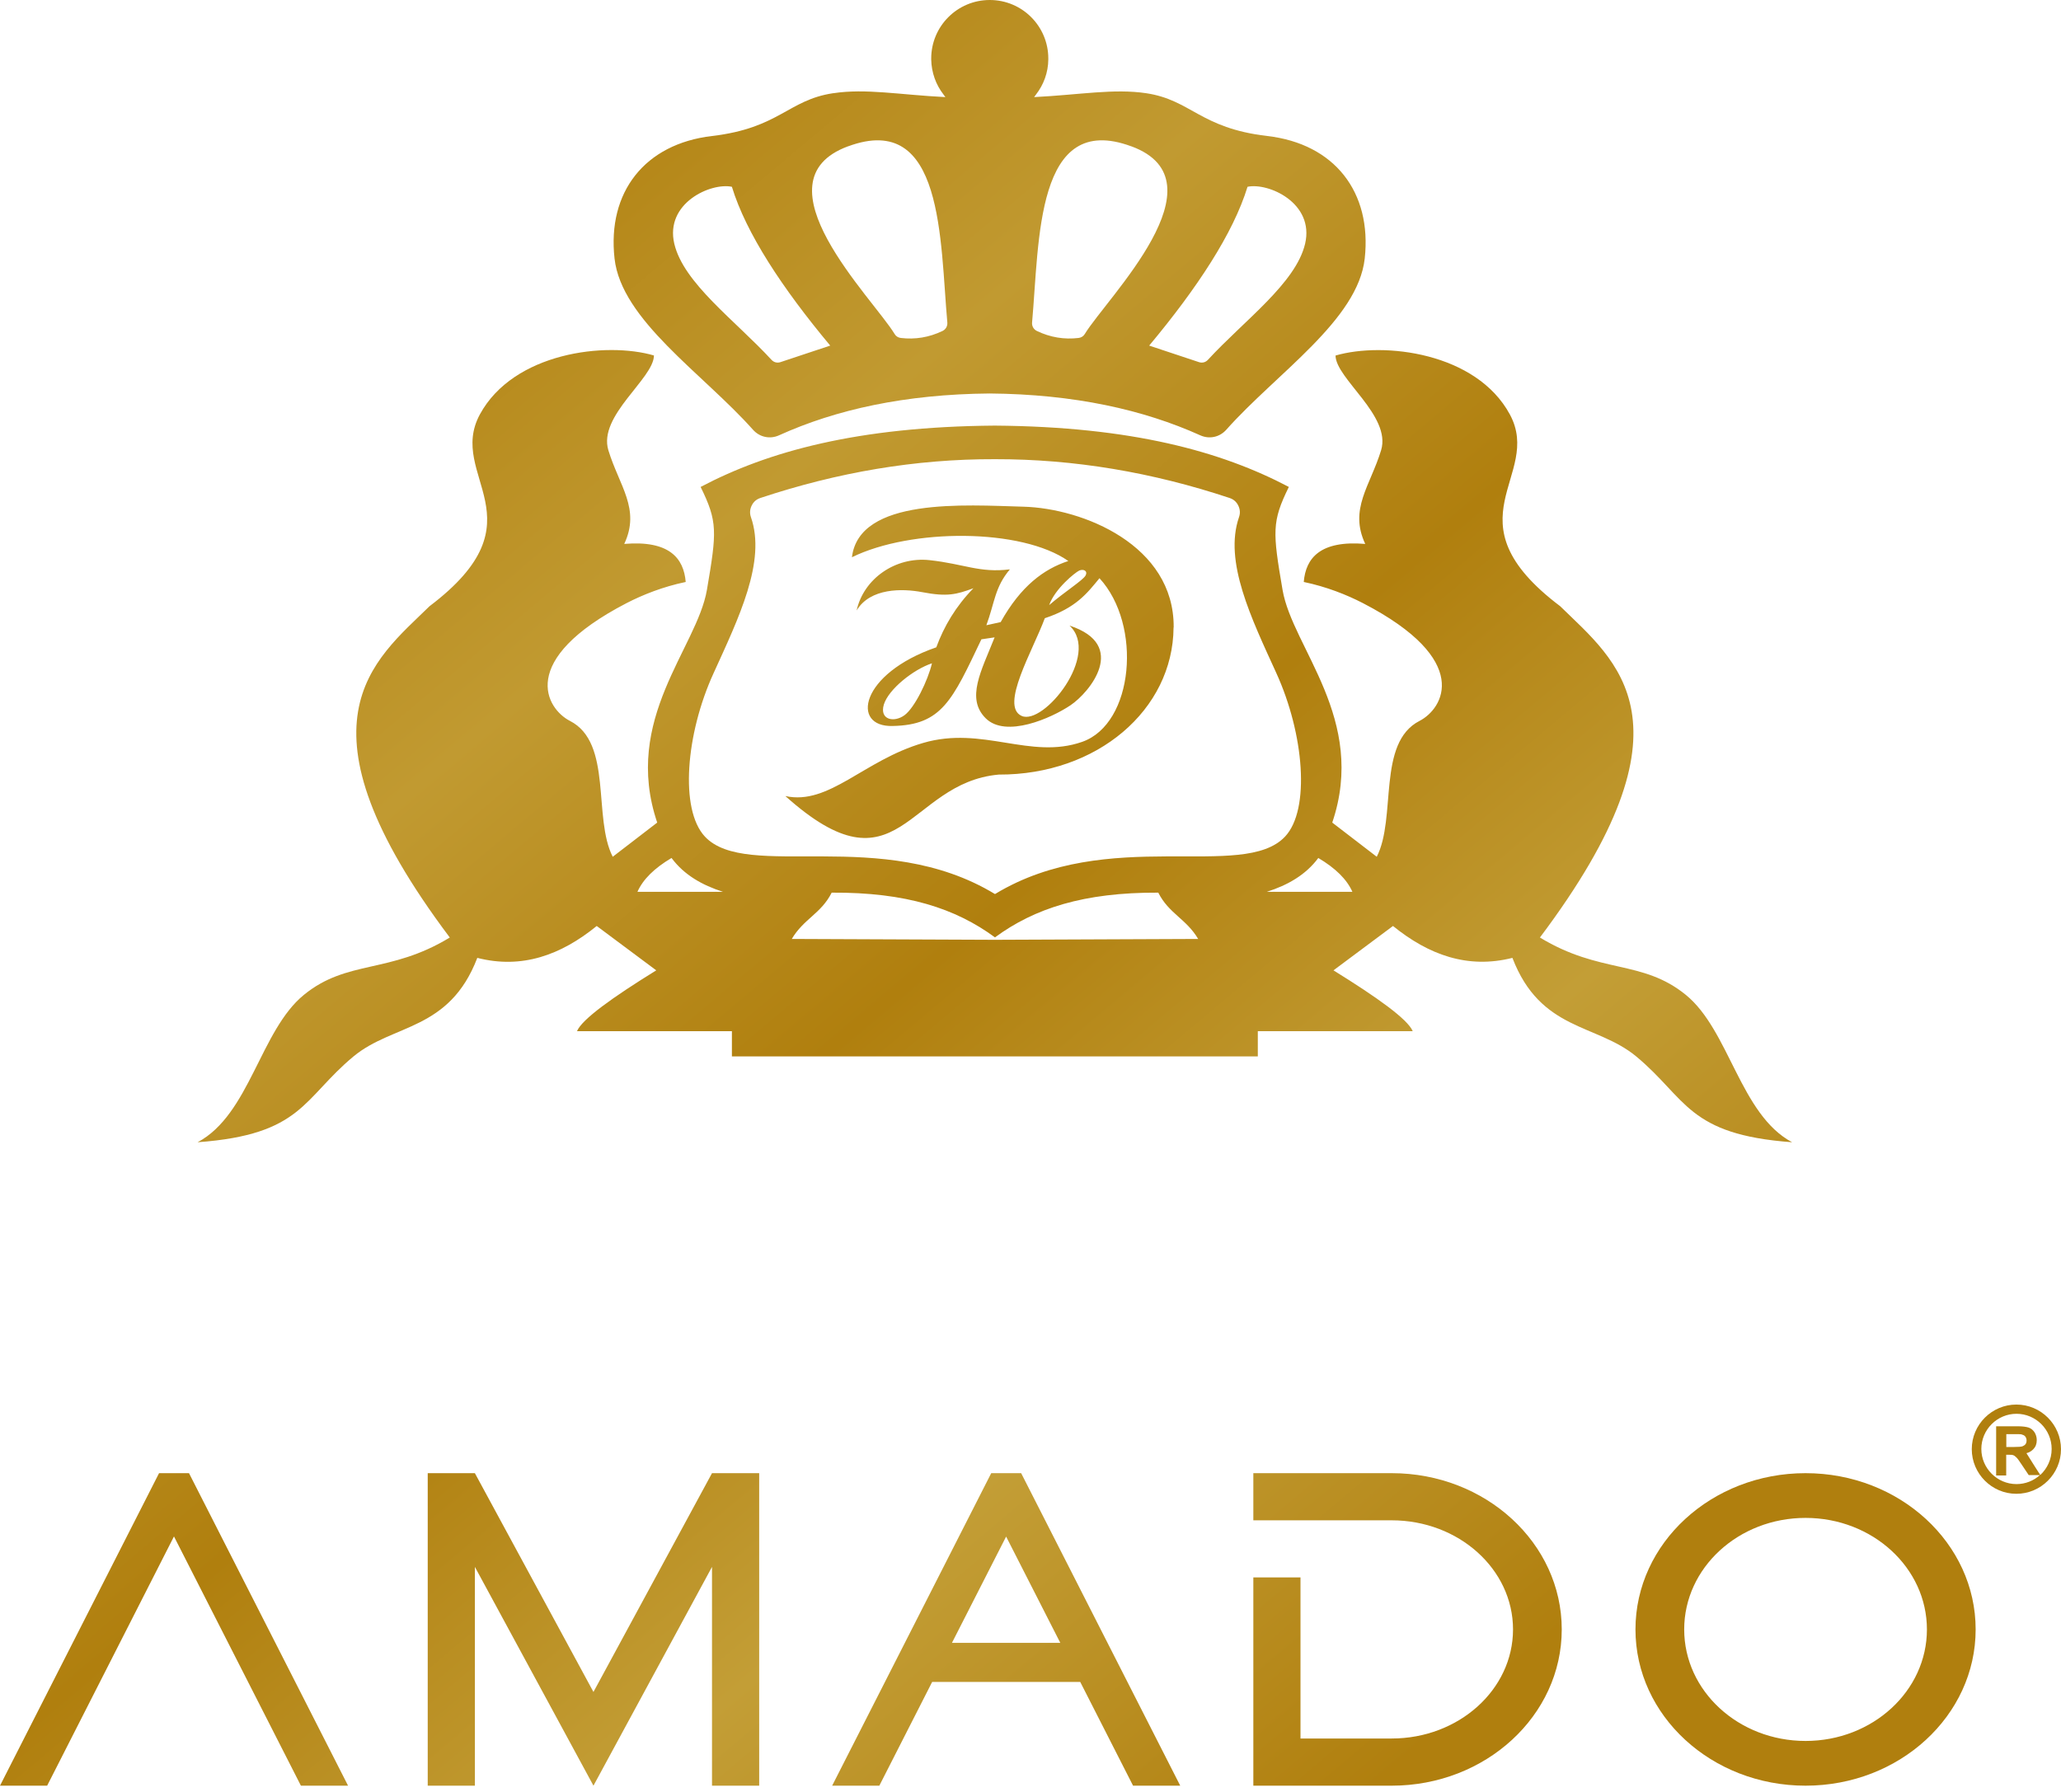 <?xml version="1.0" encoding="UTF-8"?> <svg xmlns="http://www.w3.org/2000/svg" width="92" height="80" viewBox="0 0 92 80" fill="none"><path fill-rule="evenodd" clip-rule="evenodd" d="M37.184 4.162C35.176 4.465 34.787 5.72 31.783 6.072C28.78 6.424 27.102 8.578 27.432 11.538C27.735 14.293 31.372 16.668 33.612 19.185C33.91 19.52 34.37 19.618 34.776 19.434C37.309 18.286 40.399 17.599 44.176 17.567C47.954 17.599 51.044 18.292 53.577 19.434C53.982 19.618 54.442 19.52 54.74 19.185C56.98 16.663 60.617 14.293 60.92 11.538C61.245 8.578 59.573 6.418 56.569 6.072C53.566 5.72 53.176 4.465 51.168 4.162C49.712 3.945 48.208 4.232 46.162 4.335C46.189 4.297 46.222 4.259 46.249 4.216C46.584 3.783 46.79 3.242 46.795 2.652C46.795 2.641 46.795 2.625 46.795 2.614C46.795 1.169 45.627 0 44.182 0C42.737 0 41.568 1.169 41.568 2.614C41.568 2.625 41.568 2.641 41.568 2.652C41.579 3.242 41.779 3.783 42.114 4.216C42.141 4.259 42.169 4.297 42.201 4.335C40.15 4.232 38.651 3.94 37.195 4.162H37.184ZM7.1 65.769H8.437L15.537 79.721H13.432L7.766 68.594L2.105 79.721H0L7.1 65.769ZM44.247 65.769H45.583L52.684 79.721H50.578L48.219 75.088H41.611L39.252 79.721H37.146L44.247 65.769ZM47.331 73.346L44.912 68.6L42.493 73.346H47.326H47.331ZM33.889 65.769H31.783L26.491 75.537L21.198 65.769H19.093V79.721H21.198V69.953L26.491 79.721L31.783 69.953V79.721H33.889V65.769ZM55.947 65.769V67.874H62.122C65.114 67.874 67.539 70.055 67.539 72.745C67.539 75.435 65.114 77.615 62.122 77.615H58.052V70.423H55.947C55.947 73.524 55.947 76.62 55.947 79.721H62.122C66.316 79.721 69.714 76.598 69.714 72.745C69.714 68.892 66.316 65.769 62.122 65.769H55.947ZM80.597 65.769C76.403 65.769 73.005 68.892 73.005 72.745C73.005 76.598 76.403 79.721 80.597 79.721C84.791 79.721 88.19 76.598 88.19 72.745C88.19 68.892 84.791 65.769 80.597 65.769ZM80.597 67.766C77.605 67.766 75.18 69.996 75.18 72.745C75.18 75.494 77.605 77.724 80.597 77.724C83.59 77.724 86.015 75.494 86.015 72.745C86.015 69.996 83.59 67.766 80.597 67.766ZM29.202 15.873C27.048 15.239 22.919 15.737 21.42 18.503C19.926 21.268 24.293 23.195 19.174 27.064C16.69 29.5 12.848 32.233 20.078 41.855C17.383 43.494 15.51 42.829 13.567 44.414C11.619 46 11.143 49.761 8.821 50.995C13.497 50.654 13.513 49.047 15.781 47.163C17.55 45.697 20.051 46.038 21.306 42.764C23.298 43.273 25.04 42.639 26.637 41.34L29.294 43.321C27.362 44.517 25.982 45.497 25.755 46.038H32.671V47.163H44.409H56.147V46.038H63.063C62.836 45.497 61.456 44.517 59.524 43.321L62.181 41.34C63.778 42.634 65.52 43.267 67.512 42.764C68.767 46.038 71.267 45.697 73.037 47.163C75.305 49.047 75.321 50.654 79.997 50.995C77.68 49.761 77.199 46 75.251 44.414C73.302 42.829 71.435 43.494 68.74 41.855C75.97 32.233 72.128 29.5 69.644 27.064C64.525 23.2 68.892 21.268 67.398 18.503C65.904 15.737 61.775 15.245 59.616 15.873C59.627 16.906 62.116 18.557 61.651 20.099C61.164 21.696 60.211 22.724 60.942 24.283C58.934 24.115 58.285 24.916 58.198 25.982C59.21 26.193 60.108 26.55 60.834 26.924C65.758 29.473 64.416 31.648 63.366 32.184C61.456 33.163 62.349 36.513 61.456 38.25L59.47 36.724C61.034 32.103 57.695 28.931 57.251 26.334C56.807 23.736 56.769 23.292 57.532 21.739C54.518 20.153 50.524 19.049 44.404 19.001C38.277 19.049 34.283 20.153 31.275 21.739C32.038 23.292 32 23.731 31.556 26.334C31.112 28.931 27.773 32.103 29.337 36.724L27.351 38.25C26.458 36.508 27.357 33.163 25.441 32.184C24.391 31.648 23.054 29.473 27.973 26.924C28.699 26.55 29.597 26.193 30.609 25.982C30.522 24.916 29.873 24.115 27.865 24.283C28.601 22.724 27.643 21.696 27.156 20.099C26.691 18.557 29.18 16.906 29.191 15.873H29.202ZM52.391 28.006C52.418 24.337 48.338 22.692 45.681 22.621C43.099 22.551 38.353 22.194 38.029 24.878C40.669 23.579 45.605 23.579 47.688 25.046C46.595 25.403 45.567 26.166 44.669 27.773L44.03 27.914C44.404 26.902 44.404 26.215 45.08 25.419C43.727 25.587 43.034 25.175 41.497 25.008C39.961 24.84 38.548 25.847 38.239 27.254C38.846 26.242 40.285 26.269 41.162 26.436C42.293 26.653 42.688 26.539 43.451 26.263C42.656 27.081 42.136 27.968 41.795 28.899C38.38 30.079 37.969 32.471 39.852 32.411C42.044 32.368 42.509 31.269 43.808 28.542L44.398 28.455C43.803 29.954 43.105 31.183 44.003 32.07C44.901 32.958 46.925 32.065 47.786 31.486C48.646 30.907 50.383 28.791 47.743 27.93C49.139 29.229 46.584 32.4 45.605 31.962C44.625 31.523 46.103 29.045 46.639 27.6C48.04 27.135 48.527 26.485 49.079 25.814C50.995 27.898 50.616 32.314 48.305 33.12C45.989 33.932 43.857 32.389 41.205 33.169C38.553 33.943 37.006 35.967 35.057 35.539C40.139 40.096 40.48 34.949 44.582 34.581C48.982 34.597 52.359 31.686 52.386 28.017L52.391 28.006ZM46.833 27.015C47.488 26.447 48.343 25.906 48.457 25.695C48.571 25.479 48.354 25.392 48.175 25.473C47.997 25.554 47.093 26.279 46.833 27.015ZM41.6 29.613C40.767 29.889 39.657 30.777 39.452 31.459C39.252 32.141 39.912 32.27 40.377 31.929C40.837 31.588 41.422 30.371 41.6 29.619V29.613ZM44.409 41.957L35.344 41.919C35.875 41.021 36.654 40.788 37.125 39.852C40.453 39.831 42.656 40.556 44.414 41.849C46.173 40.556 48.376 39.836 51.704 39.852C52.175 40.788 52.954 41.021 53.484 41.919L44.42 41.957H44.409ZM44.409 39.912C39.365 36.854 33.331 39.349 31.464 37.347C30.333 36.134 30.614 32.757 31.854 30.052C32.968 27.6 34.213 25.067 33.52 23.087C33.461 22.913 33.472 22.74 33.553 22.573C33.634 22.405 33.764 22.291 33.943 22.232C37.374 21.09 40.864 20.489 44.414 20.5C47.965 20.494 51.45 21.09 54.886 22.232C55.065 22.291 55.195 22.405 55.276 22.573C55.357 22.74 55.368 22.913 55.308 23.087C54.621 25.067 55.86 27.605 56.975 30.052C58.209 32.763 58.496 36.14 57.365 37.347C55.492 39.349 49.464 36.854 44.42 39.912H44.409ZM58.847 38.304C59.616 38.759 60.125 39.262 60.368 39.814H56.553C57.478 39.517 58.285 39.062 58.847 38.304ZM29.976 38.304C29.207 38.759 28.699 39.262 28.455 39.814H32.27C31.345 39.517 30.539 39.062 29.976 38.304ZM55.682 8.34C56.623 8.139 58.685 9.065 58.258 10.883C57.841 12.647 55.546 14.298 53.917 16.067C53.815 16.176 53.669 16.214 53.528 16.17L51.298 15.429C53.436 12.869 55.054 10.412 55.687 8.34H55.682ZM50.503 6.532C54.729 8.091 49.393 13.313 48.425 14.909C48.365 15.012 48.267 15.072 48.148 15.088C47.51 15.164 46.888 15.066 46.281 14.774C46.141 14.704 46.059 14.563 46.07 14.406C46.401 10.732 46.227 4.952 50.497 6.532H50.503ZM32.676 8.34C31.735 8.139 29.673 9.065 30.1 10.883C30.517 12.647 32.812 14.298 34.441 16.067C34.543 16.176 34.689 16.214 34.83 16.17L37.06 15.429C34.922 12.869 33.304 10.412 32.671 8.34H32.676ZM37.855 6.532C33.629 8.091 38.965 13.313 39.933 14.909C39.993 15.012 40.09 15.072 40.209 15.088C40.848 15.164 41.47 15.066 42.077 14.774C42.217 14.704 42.298 14.563 42.288 14.406C41.957 10.732 42.131 4.952 37.861 6.532H37.855Z" fill="url(#paint0_linear_946_4)"></path><path fill-rule="evenodd" clip-rule="evenodd" d="M90.008 62.706C88.915 62.706 88.017 63.599 88.017 64.698C88.017 65.791 88.91 66.69 90.008 66.69C91.102 66.69 92 65.797 92 64.698C92 63.605 91.107 62.706 90.008 62.706ZM89.105 65.872V63.675H90.041C90.279 63.675 90.447 63.697 90.56 63.735C90.669 63.773 90.75 63.843 90.82 63.946C90.88 64.043 90.918 64.162 90.918 64.292C90.918 64.46 90.869 64.59 90.766 64.698C90.685 64.779 90.598 64.839 90.458 64.877L90.815 65.445L91.075 65.851C91.383 65.564 91.583 65.153 91.583 64.687C91.583 63.821 90.874 63.118 90.014 63.118C89.148 63.118 88.444 63.827 88.444 64.687C88.444 65.553 89.153 66.257 90.014 66.257C90.414 66.257 90.782 66.105 91.058 65.856H90.56L90.241 65.38C90.133 65.212 90.052 65.104 90.003 65.061C89.965 65.023 89.911 64.98 89.873 64.969C89.824 64.947 89.754 64.947 89.646 64.947H89.554V65.872H89.105V65.862V65.872ZM89.554 64.601H89.884C90.095 64.601 90.23 64.59 90.284 64.568C90.333 64.546 90.382 64.519 90.414 64.476C90.447 64.438 90.463 64.379 90.463 64.308C90.463 64.238 90.441 64.178 90.403 64.13C90.366 64.081 90.306 64.059 90.236 64.038C90.198 64.027 90.084 64.027 89.906 64.027H89.559V64.584V64.595L89.554 64.601Z" fill="#B07F0E"></path><defs><linearGradient id="paint0_linear_946_4" x1="17.285" y1="7.966" x2="70.905" y2="71.749" gradientUnits="userSpaceOnUse"><stop stop-color="#B07F0E"></stop><stop offset="0.259" stop-color="#C19A31"></stop><stop offset="0.51" stop-color="#B07F0E"></stop><stop offset="0.741" stop-color="#C39E36"></stop><stop offset="1" stop-color="#B07F0E"></stop></linearGradient></defs></svg> 